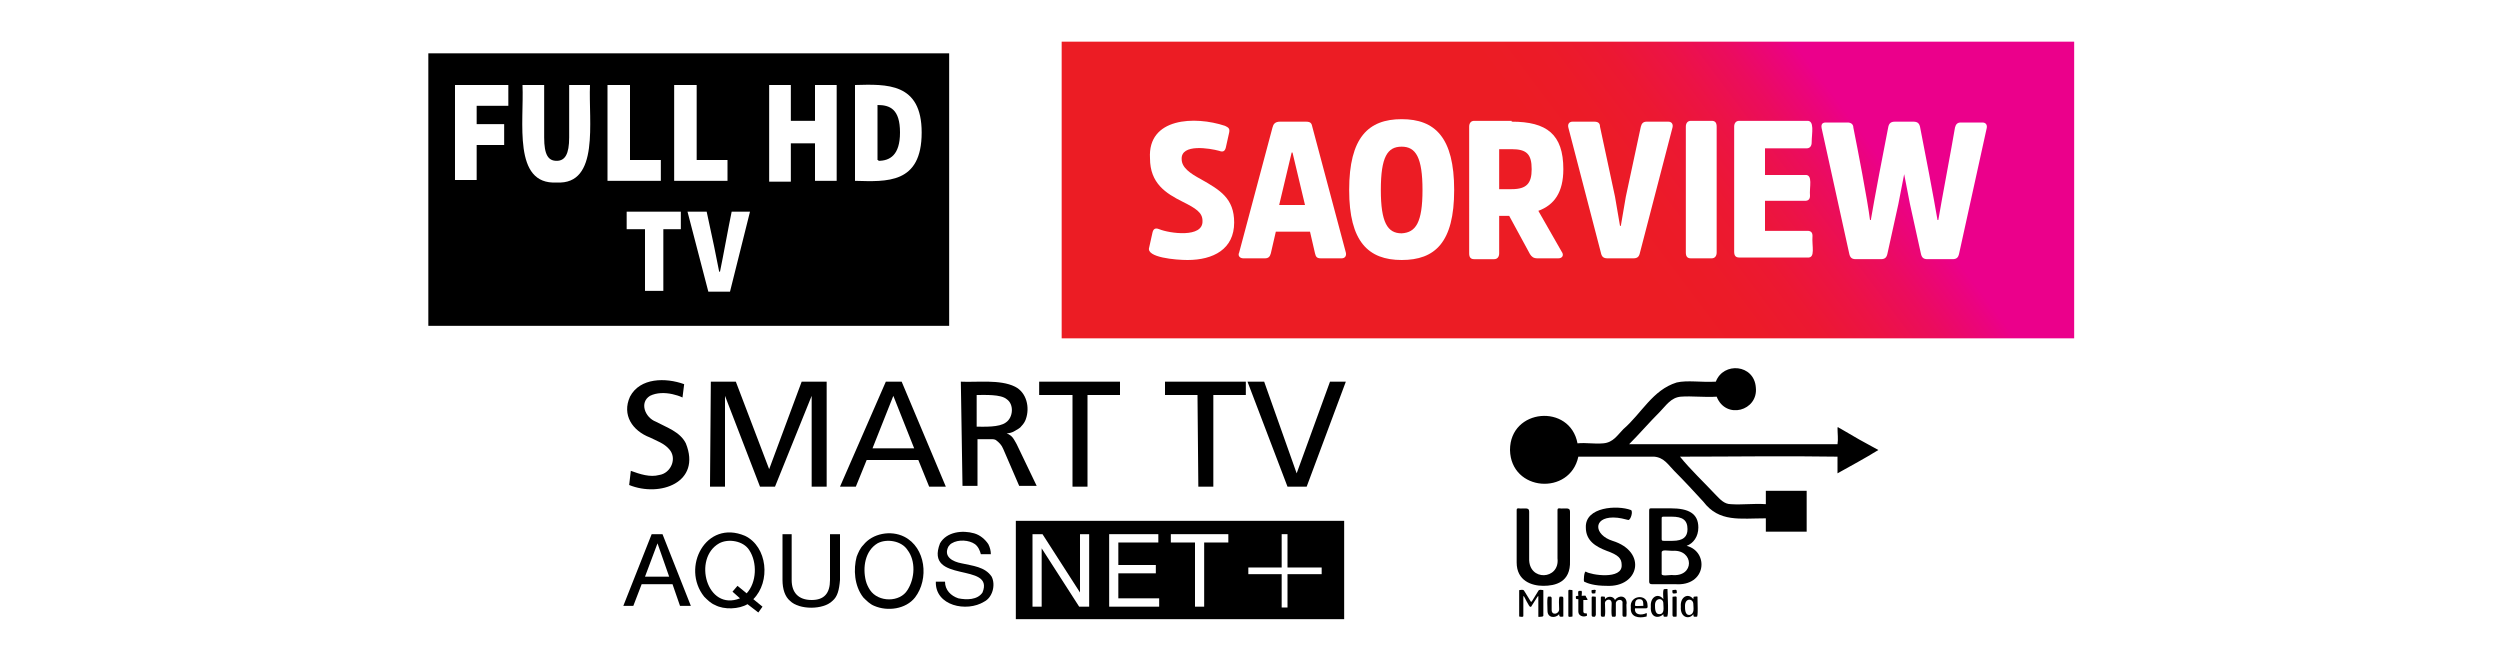 <?xml version="1.0" encoding="utf-8"?>
<!-- Generator: Adobe Illustrator 25.4.1, SVG Export Plug-In . SVG Version: 6.00 Build 0)  -->
<svg version="1.1" id="Layer_1" xmlns="http://www.w3.org/2000/svg" xmlns:xlink="http://www.w3.org/1999/xlink" x="0px" y="0px"
	 viewBox="0 0 300 79" style="enable-background:new 0 0 300 79;" xml:space="preserve">
<style type="text/css">
	.st0{fill-rule:evenodd;clip-rule:evenodd;}
	.st1{fill:#FFFFFF;}
	.st2{display:none;}
	.st3{display:inline;}
	.st4{fill:url(#SVGID_1_);}
	.st5{fill:url(#SVGID_00000102509993157169106830000015830667608980051124_);}
	.st6{fill:url(#SVGID_00000167355313375493501070000015519661212680154294_);}
	.st7{fill:url(#SVGID_00000183222211024808733640000013937190452238713004_);}
	.st8{fill:url(#SVGID_00000001654404597867626770000015395569984735277217_);}
	.st9{fill:url(#SVGID_00000180353111990510660330000013175573162218667160_);}
	.st10{fill:url(#SVGID_00000135684235297616779480000002823264740763455629_);}
	.st11{fill:url(#SVGID_00000098917588129329266810000004734361318045069975_);}
	.st12{fill:url(#SVGID_00000124123088771618403220000007413358683237509798_);}
	.st13{opacity:0.59;fill:url(#SVGID_00000178911686262758292550000000583160829780057003_);enable-background:new    ;}
	.st14{opacity:0.8;fill:url(#SVGID_00000087384985428059562830000016464541195607619518_);enable-background:new    ;}
	.st15{opacity:0.45;fill:url(#SVGID_00000001657180705359578310000003758177025579309236_);enable-background:new    ;}
	.st16{filter:url(#Adobe_OpacityMaskFilter);}
	
		.st17{mask:url(#SVGID_00000134249818142341870920000003246819922684820921_);fill:url(#SVGID_00000118381895781393368860000000428223229209931166_);}
	.st18{filter:url(#Adobe_OpacityMaskFilter_00000031910410453651632150000005293303247276173956_);}
	.st19{opacity:0.75;fill:url(#SVGID_00000119082204188554014140000015082011221497358233_);enable-background:new    ;}
	
		.st20{mask:url(#SVGID_00000052822573713703166040000002108549713794497683_);fill:url(#SVGID_00000013168518682916123200000018123359430337140652_);}
	.st21{fill:url(#SVGID_00000093169015920330696600000016456660859591472779_);}
	.st22{fill:url(#SVGID_00000020393172765763351200000012591740749105595023_);}
	.st23{fill:url(#SVGID_00000152950465923949457510000011226800724815240090_);}
	.st24{fill:url(#SVGID_00000183948411606986256820000017772061971583163545_);}
	.st25{fill:url(#SVGID_00000011009964199933674750000013009216774046026113_);}
</style>
<g>
	<path class="st0" d="M206,47.6c-1.4,0.1-3-0.1-4.3,0c-1.2,0.1-1.8,1.1-2.5,1.8c-1.3,1.3-2.5,2.7-3.7,3.9c8.3,0,16.7,0,25,0
		c0.1-0.6,0-1.3,0-2c0.1-0.1,0.2,0.1,0.3,0.1c1.5,0.9,3.1,1.8,4.6,2.6c-1.6,1-3.3,1.9-4.9,2.8c0-0.7,0-1.3,0-2
		c-6.3-0.1-12.6,0-18.9,0c1.2,1.5,2.9,3.1,4.3,4.6c0.5,0.5,1,1.1,1.8,1.1c1.3,0.1,2.7-0.1,4.2,0c0-0.5,0-1.1,0-1.6
		c1.6,0,3.3,0,4.9,0c0,1.6,0,3.3,0,4.9c-1.6,0-3.3,0-4.9,0c0-0.5,0-1.1,0-1.6c-3.1,0-5.6,0.5-7.5-2c-1.1-1.2-2.3-2.5-3.5-3.7
		c-0.7-0.7-1.2-1.6-2.4-1.7c-3,0-6.1,0-9.1,0c-1,4.7-8.1,4.2-8.2-0.8c0-5,7.2-5.6,8.1-0.8c1.1-0.1,2,0.1,3.1,0
		c1.2-0.1,1.7-1,2.4-1.7c2.2-1.9,3.5-4.7,6.4-5.6c1.3-0.3,2.9,0,4.7-0.1c0.9-2.4,4.6-2.1,4.8,0.7C211,49.3,207.1,50.4,206,47.6z"/>
	<g>
		<path d="M185.2,70.3c-1.4,0-3.2-0.6-3.2-2.8v-6.2c0-0.2,0-0.3,0.2-0.3c0.7,0.1,1.3-0.2,1.3,0.4V67c-0.1,2.8,3.7,2.6,3.4,0v-5.7
			c0-0.2,0-0.3,0.2-0.3c0.7,0.1,1.3-0.2,1.3,0.4v5.9C188.5,69.9,186.6,70.3,185.2,70.3z"/>
		<path d="M192.8,70.3c-1.5,0-2.3-0.3-2.7-0.5c-0.1-0.1,0-1.3,0.2-1.2c0.6,0.4,4.4,1,4.3-0.8c0-0.8-0.4-1.2-1.8-1.7
			c-1.3-0.5-2.5-1.2-2.5-2.8c-0.1-2.5,3.8-2.7,5.4-2.1c0.3,0.1,0,1.2-0.3,1.2c-0.4-0.1-1.1-0.3-1.8-0.3c-2.5,0-2.3,2.1-0.1,2.8
			C197.7,66.2,196.7,70.5,192.8,70.3z"/>
		<path d="M201,70.1h-2.8c-0.2,0-0.3-0.1-0.3-0.3v-8.4c0-0.3,0-0.4,0.2-0.4h2.4c2.1,0,3.3,0.6,3.3,2.3c0,1.1-0.6,1.9-1.4,2.2
			C205.1,66.2,204.8,70.4,201,70.1z M200.6,62h-1c-0.2,0-0.2,0.1-0.2,0.2v2.5c0,0.2,0.1,0.2,0.3,0.2h1c1.3,0,1.8-0.5,1.8-1.4
			C202.5,62.4,201.9,62,200.6,62z M200.7,66.1c-0.6,0-1.3-0.2-1.3,0.2v2.5c-0.1,0.4,0.8,0.2,1.2,0.2
			C203.4,69.3,203.3,65.9,200.7,66.1z"/>
		<path d="M185,74c-0.1,0-0.5,0.1-0.4-0.1v-2.3c0-0.1,0-0.1-0.1,0l-0.7,1.1c-0.1,0.2-0.1,0.1-0.2,0.1c-0.1,0-0.7-1.2-0.7-1.2
			c-0.1-0.1-0.1-0.1-0.1,0v2.3c0,0.2-0.3,0.1-0.4,0.1c-0.1,0-0.1,0-0.1-0.1v-3c0-0.1,0-0.1,0.1-0.1s0.4-0.1,0.5,0.1l0.8,1.3
			c0,0,0,0,0.1,0l0.8-1.3c0.1-0.2,0.4-0.1,0.5-0.1s0.1,0,0.1,0.1v3C185.1,74,185.1,74,185,74z"/>
		<path d="M187.5,74c-0.2,0-0.4,0.1-0.4-0.3c-0.4,0.5-1.4,0.5-1.4-0.4c0-0.2-0.1-1.8,0.1-1.7c0.1,0,0.4-0.1,0.4,0.2v1.4
			c0,0.7,0.9,0.5,0.9-0.1c0-0.1-0.1-1.6,0.1-1.5c0.1,0,0.4-0.1,0.4,0.2v2.1C187.6,74,187.6,74,187.5,74z"/>
		<path d="M188.6,74c-0.1,0-0.4,0.1-0.4-0.1v-3c0-0.2,0.3-0.1,0.4-0.1c0.1,0,0.1,0,0.1,0.1v3C188.7,74,188.7,74,188.6,74z"/>
		<path d="M190.4,72H190c0,0.1,0,1.3,0,1.4s0.1,0.2,0.2,0.2c0.1,0,0.1,0,0.2,0c0,0,0.1,0.3,0,0.3c-0.4,0.2-1,0-1-0.5
			c0-0.2,0-1.4,0-1.5c-0.3,0-0.3,0-0.3-0.3c0-0.1,0.2-0.1,0.3-0.1c0-0.1-0.1-0.6,0.1-0.6h0.2c0.2-0.1,0.1,0.5,0.1,0.6
			c0.1,0,0.6-0.1,0.5,0.1C190.5,71.9,190.6,72,190.4,72z"/>
		<path d="M191.4,71.2c-0.1,0-0.4,0.1-0.4-0.1c0-0.1-0.1-0.3,0.1-0.3c0.1,0,0.4-0.1,0.4,0.1C191.4,71,191.5,71.2,191.4,71.2z
			 M191.4,74c-0.1,0-0.4,0.1-0.4-0.2v-2.1c0-0.2,0.3-0.1,0.4-0.1c0.1,0,0.1,0,0.1,0.1v2.1C191.4,74,191.4,74,191.4,74z"/>
		<path d="M195.1,74c-0.1,0-0.4,0.1-0.4-0.2v-1.4c0.1-0.6-0.8-0.5-0.8,0v1.4c0,0.3-0.2,0.2-0.4,0.2c-0.2,0.1-0.1-1.5-0.1-1.6
			c0-0.7-0.9-0.5-0.8,0.1c0,0.1,0.1,1.6-0.1,1.5c-0.1,0-0.4,0.1-0.4-0.2v-2.1c0-0.2,0.3-0.1,0.4-0.1c0.1,0,0.1,0,0.1,0.3
			c0.3-0.4,1-0.4,1.2,0.1c0.4-0.6,1.4-0.6,1.4,0.4C195.1,72.4,195.3,74.1,195.1,74z"/>
		<path d="M197.5,73c-0.3,0-1.3,0-1.3,0c-0.1,0.9,0.9,0.8,1.3,0.6c0.2-0.1,0.1,0.2,0.1,0.3c0,0.1,0,0.1-0.1,0.1
			c-0.8,0.2-1.9,0.1-1.8-1.1c-0.2-1.5,2-1.7,2-0.3C197.7,72.7,197.8,73,197.5,73z M196.7,71.9c-0.4,0-0.5,0.3-0.5,0.7
			c-0.1,0.2,0.5,0.1,1,0.1c0,0,0,0,0-0.1C197.2,72.1,197.1,71.9,196.7,71.9z"/>
		<path d="M200,74c-0.3,0-0.4,0.1-0.4-0.3c-0.6,0.6-1.6,0.4-1.5-0.9c-0.1-1.2,0.9-1.7,1.5-0.9c0-0.1-0.1-1.2,0.1-1.2
			c0.1,0,0.5-0.1,0.4,0.1C200.1,71.3,200.3,74.2,200,74z M199.6,72.4c0-0.7-1-0.7-1,0.2c0,0.4,0,1.1,0.5,1.1
			C199.8,73.7,199.6,72.9,199.6,72.4z"/>
		<path d="M201.1,71.2c-0.1,0-0.4,0.1-0.4-0.1c0-0.1-0.1-0.3,0.1-0.3c0.1,0,0.4-0.1,0.4,0.1C201.2,71,201.3,71.2,201.1,71.2z
			 M201.1,74c-0.1,0-0.4,0.1-0.4-0.2v-2.1c0-0.1,0-0.1,0.1-0.1s0.4-0.1,0.4,0.1v2.1C201.2,74,201.2,74,201.1,74z"/>
		<path d="M203.6,74c-0.3,0-0.4,0.1-0.4-0.3c-0.5,0.7-1.6,0.4-1.5-0.9c-0.1-1.2,0.9-1.7,1.5-0.9c0-0.1,0-0.3,0.1-0.3
			s0.5-0.1,0.4,0.1C203.7,72.1,203.8,74.2,203.6,74z M203.2,72.5c0-0.7-1-0.8-1,0.2c0,0.4,0,1.1,0.5,1.1
			C203.4,73.7,203.2,72.9,203.2,72.5z"/>
	</g>
</g>
<g>
	<rect x="51.4" y="6.4" width="62.5" height="32.7"/>
	<g>
		<path class="st1" d="M77.4,27.5h-2.2v-2.1h6.5v2.1h-2.1v7.4h-2.2C77.4,35,77.4,27.5,77.4,27.5z"/>
		<path class="st1" d="M82.5,25.4h2.3l0.9,4.2c0.2,1,0.4,2,0.6,3h0.1c0.4-1.9,1-5.3,1.4-7.2H90L87.6,35H85L82.5,25.4z"/>
	</g>
	<g>
		<path class="st1" d="M54.6,10.2H61v2.5h-3.8v2.2h3.3v2.5h-3.3v4.2h-2.6V10.2z"/>
		<path class="st1" d="M62.7,10.2h2.6v6.3c0,2.1,0.5,2.8,1.5,2.8s1.5-0.8,1.5-2.8v-6.3h2.5c-0.2,4.3,1.2,12-4,11.7
			C61.5,22.2,62.9,14.6,62.7,10.2L62.7,10.2z"/>
		<path class="st1" d="M73,10.2h2.6v9h3.7v2.5h-6.4V10.2H73z"/>
		<path class="st1" d="M81,10.2h2.6v9h3.7v2.5h-6.4V10.2H81z"/>
		<path class="st1" d="M92.3,10.2h2.6v4.3h2.9v-4.3h2.6v11.5h-2.6v-4.5h-2.9v4.6h-2.6V10.2z"/>
		<path class="st1" d="M102.6,10.2c3.8-0.1,8-0.3,8,5.7c0,6.2-4.2,5.9-8,5.8V10.2L102.6,10.2z M105.4,19.3c1.4,0,2.6-0.7,2.6-3.4
			c0-2.8-1.2-3.3-2.7-3.3v6.6h0.1V19.3z"/>
	</g>
</g>
<g id="FVP" class="st2">
	<g class="st3">
		<path d="M58.7,17.9c0-2.5-3.7-2.5-3.7,0.1c0,1.1,0.7,2,1.9,2c0.6,0,1.4-0.3,1.5-0.9c0-0.3-0.4-0.4-0.6-0.1c-0.7,0.7-2,0.3-2.1-0.7
			h2.6C58.6,18.3,58.7,18.2,58.7,17.9z M56.9,16.7c0.6,0,1,0.4,1.1,0.9h-2.2C55.9,17.1,56.2,16.7,56.9,16.7z"/>
		<path d="M62.7,17.9c0-2.5-3.7-2.5-3.7,0.1c0,1.1,0.7,2,1.9,2c0.6,0,1.4-0.3,1.5-0.9c0-0.3-0.4-0.4-0.6-0.1c-0.7,0.7-2,0.3-2.1-0.7
			h2.6C62.5,18.3,62.7,18.2,62.7,17.9z M60.8,16.7c0.6,0,1,0.4,1.1,0.9h-2.2C59.8,17.1,60.2,16.7,60.8,16.7z"/>
		<path d="M71.3,17.9c0-2.5-3.7-2.5-3.7,0.1c0,1.1,0.7,2,1.9,2c0.6,0,1.4-0.3,1.5-0.9c0-0.3-0.4-0.4-0.6-0.1c-0.7,0.7-2,0.3-2.1-0.7
			h2.6C71.1,18.3,71.3,18.2,71.3,17.9z M69.4,16.7c0.6,0,1,0.4,1.1,0.9h-2.2C68.4,17.1,68.8,16.7,69.4,16.7z"/>
		<path d="M67.2,16.4v3.2c0,0.5-0.7,0.5-0.7,0v-3.2C66.5,16,67.2,15.9,67.2,16.4z"/>
		<path d="M64.8,19.7c-0.2,0.4-0.6,0.4-0.8,0c-0.2-0.4-1.4-3-1.4-3.3c0-0.4,0.6-0.5,0.7-0.1c0.4,0.8,0.9,2,1.1,2.6
			c0.2-0.6,0.7-1.9,1.1-2.6c0.1-0.4,0.7-0.3,0.7,0.1C66.2,16.6,64.9,19.3,64.8,19.7z"/>
		<path d="M53.8,17.5v2.1c0,0.5-0.7,0.5-0.7,0v-2.2c0-1,0.7-1.4,1.7-1.4c0.5,0,0.5,0.7,0,0.7S53.8,16.9,53.8,17.5z"/>
		<path d="M53.5,15.1c0,0.2-0.1,0.4-0.4,0.4h-1.6c-1-0.1-0.8,0.8-0.8,1.5h1.6c0.2,0,0.3,0.2,0.3,0.4c0,0.2-0.1,0.4-0.3,0.4h-1.6v2
			c0,0.5-0.8,0.5-0.8,0v-3.5c0-1,0.5-1.5,1.6-1.5h1.6C53.4,14.7,53.5,14.9,53.5,15.1z"/>
		<path d="M74.5,17.3c0.1,0.4,0.3,1.1,0.4,1.5c0.2-0.8,0.6-1.6,0.8-2.4c0.1-0.4,0.7-0.4,0.7,0.1c-0.1,0.6-1,2.7-1.2,3.3
			c-0.1,0.5-0.7,0.4-0.8,0c-0.2-0.6-0.5-1.6-0.7-2.2c-0.2,0.7-0.5,1.6-0.7,2.2c-0.1,0.4-0.6,0.4-0.8,0c-0.2-0.5-1-2.7-1.1-3.3
			c0-0.4,0.6-0.5,0.7-0.1c0.3,0.8,0.5,1.5,0.8,2.4c0.2-0.6,0.4-1.5,0.6-2.1c0.1-0.3,0.2-0.4,0.4-0.4C74.2,16.3,74.4,17.1,74.5,17.3z
			"/>
		<g>
			<g>
				
					<linearGradient id="SVGID_1_" gradientUnits="userSpaceOnUse" x1="56.85" y1="708.052" x2="56.85" y2="704.044" gradientTransform="matrix(1 0 0 1 0 -688)">
					<stop  offset="0" style="stop-color:#53565A"/>
					<stop  offset="1" style="stop-color:#75787B"/>
				</linearGradient>
				<path class="st4" d="M58.7,17.9c0-2.5-3.7-2.5-3.7,0.1c0,1.1,0.7,2,1.9,2c0.6,0,1.4-0.3,1.5-0.9c0-0.3-0.4-0.4-0.6-0.1
					c-0.7,0.7-2,0.3-2.1-0.7h2.6C58.6,18.3,58.7,18.2,58.7,17.9z M56.9,16.7c0.6,0,1,0.4,1.1,0.9h-2.2
					C55.9,17.1,56.2,16.7,56.9,16.7z"/>
				
					<linearGradient id="SVGID_00000160909344463362091620000006892088482444624044_" gradientUnits="userSpaceOnUse" x1="60.85" y1="708.052" x2="60.85" y2="704.044" gradientTransform="matrix(1 0 0 1 0 -688)">
					<stop  offset="0" style="stop-color:#53565A"/>
					<stop  offset="1" style="stop-color:#75787B"/>
				</linearGradient>
				<path style="fill:url(#SVGID_00000160909344463362091620000006892088482444624044_);" d="M62.7,17.9c0-2.5-3.7-2.5-3.7,0.1
					c0,1.1,0.7,2,1.9,2c0.6,0,1.4-0.3,1.5-0.9c0-0.3-0.4-0.4-0.6-0.1c-0.7,0.7-2,0.3-2.1-0.7h2.6C62.5,18.3,62.7,18.2,62.7,17.9z
					 M60.8,16.7c0.6,0,1,0.4,1.1,0.9h-2.2C59.8,17.1,60.2,16.7,60.8,16.7z"/>
				
					<linearGradient id="SVGID_00000024721684645675996270000007677965843711009415_" gradientUnits="userSpaceOnUse" x1="69.45" y1="708.052" x2="69.45" y2="704.044" gradientTransform="matrix(1 0 0 1 0 -688)">
					<stop  offset="0" style="stop-color:#53565A"/>
					<stop  offset="1" style="stop-color:#75787B"/>
				</linearGradient>
				<path style="fill:url(#SVGID_00000024721684645675996270000007677965843711009415_);" d="M71.3,17.9c0-2.5-3.7-2.5-3.7,0.1
					c0,1.1,0.7,2,1.9,2c0.6,0,1.4-0.3,1.5-0.9c0-0.3-0.4-0.4-0.6-0.1c-0.7,0.7-2,0.3-2.1-0.7h2.6C71.1,18.3,71.3,18.2,71.3,17.9z
					 M69.4,16.7c0.6,0,1,0.4,1.1,0.9h-2.2C68.4,17.1,68.8,16.7,69.4,16.7z"/>
				
					<linearGradient id="SVGID_00000078760437524982236850000014757916576119591103_" gradientUnits="userSpaceOnUse" x1="66.85" y1="707.998" x2="66.85" y2="704.07" gradientTransform="matrix(1 0 0 1 0 -688)">
					<stop  offset="0" style="stop-color:#53565A"/>
					<stop  offset="1" style="stop-color:#75787B"/>
				</linearGradient>
				<path style="fill:url(#SVGID_00000078760437524982236850000014757916576119591103_);" d="M67.2,16.4v3.2c0,0.5-0.7,0.5-0.7,0
					v-3.2C66.5,16,67.2,15.9,67.2,16.4z"/>
				
					<linearGradient id="SVGID_00000102529248036858216870000000231815072724084122_" gradientUnits="userSpaceOnUse" x1="64.4" y1="708.005" x2="64.4" y2="704.069" gradientTransform="matrix(1 0 0 1 0 -688)">
					<stop  offset="0" style="stop-color:#53565A"/>
					<stop  offset="1" style="stop-color:#75787B"/>
				</linearGradient>
				<path style="fill:url(#SVGID_00000102529248036858216870000000231815072724084122_);" d="M64.8,19.7c-0.2,0.4-0.6,0.4-0.8,0
					c-0.2-0.4-1.4-3-1.4-3.3c0-0.4,0.6-0.5,0.7-0.1c0.4,0.8,0.9,2,1.1,2.6c0.2-0.6,0.7-1.9,1.1-2.6c0.1-0.4,0.7-0.3,0.7,0.1
					C66.2,16.6,64.9,19.3,64.8,19.7z"/>
				
					<linearGradient id="SVGID_00000036252285858100008820000014389976357718403770_" gradientUnits="userSpaceOnUse" x1="54.138" y1="707.998" x2="54.138" y2="704.079" gradientTransform="matrix(1 0 0 1 0 -688)">
					<stop  offset="0" style="stop-color:#53565A"/>
					<stop  offset="1" style="stop-color:#75787B"/>
				</linearGradient>
				<path style="fill:url(#SVGID_00000036252285858100008820000014389976357718403770_);" d="M53.8,17.5v2.1c0,0.5-0.7,0.5-0.7,0
					v-2.2c0-1,0.7-1.4,1.7-1.4c0.5,0,0.5,0.7,0,0.7C54.3,16.8,53.8,16.9,53.8,17.5z"/>
				
					<linearGradient id="SVGID_00000061470300491597846470000000588375392889155769_" gradientUnits="userSpaceOnUse" x1="51.7" y1="707.995" x2="51.7" y2="702.669" gradientTransform="matrix(1 0 0 1 0 -688)">
					<stop  offset="0" style="stop-color:#53565A"/>
					<stop  offset="1" style="stop-color:#75787B"/>
				</linearGradient>
				<path style="fill:url(#SVGID_00000061470300491597846470000000588375392889155769_);" d="M53.5,15.1c0,0.2-0.1,0.4-0.4,0.4h-1.6
					c-1-0.1-0.8,0.8-0.8,1.5h1.6c0.2,0,0.3,0.2,0.3,0.4c0,0.2-0.1,0.4-0.3,0.4h-1.6v2c0,0.5-0.8,0.5-0.8,0v-3.5c0-1,0.5-1.5,1.6-1.5
					h1.6C53.4,14.7,53.5,14.9,53.5,15.1z"/>
				
					<linearGradient id="SVGID_00000107569790761618669760000009745440460443533447_" gradientUnits="userSpaceOnUse" x1="73.75" y1="708.003" x2="73.75" y2="704.065" gradientTransform="matrix(1 0 0 1 0 -688)">
					<stop  offset="0" style="stop-color:#53565A"/>
					<stop  offset="1" style="stop-color:#75787B"/>
				</linearGradient>
				<path style="fill:url(#SVGID_00000107569790761618669760000009745440460443533447_);" d="M74.5,17.3c0.1,0.4,0.3,1.1,0.4,1.5
					c0.2-0.8,0.6-1.6,0.8-2.4c0.1-0.4,0.7-0.4,0.7,0.1c-0.1,0.6-1,2.7-1.2,3.3c-0.1,0.5-0.7,0.4-0.8,0c-0.2-0.6-0.5-1.6-0.7-2.2
					c-0.2,0.7-0.5,1.6-0.7,2.2c-0.1,0.4-0.6,0.4-0.8,0c-0.2-0.5-1-2.7-1.1-3.3c0-0.4,0.6-0.5,0.7-0.1c0.3,0.8,0.5,1.5,0.8,2.4
					c0.2-0.6,0.4-1.5,0.6-2.1c0.1-0.3,0.2-0.4,0.4-0.4C74.2,16.3,74.4,17.1,74.5,17.3z"/>
			</g>
		</g>
		<g>
			
				<radialGradient id="SVGID_00000090296782444140964960000006516310788730720918_" cx="-1433.521" cy="-1302.918" r="16.832" gradientTransform="matrix(-0.612 0.175 -0.182 -0.635 -1039.493 -567.489)" gradientUnits="userSpaceOnUse">
				<stop  offset="0.542" style="stop-color:#FF1E00"/>
				<stop  offset="0.857" style="stop-color:#FF7D00"/>
				<stop  offset="1" style="stop-color:#FFA300"/>
			</radialGradient>
			<path style="fill:url(#SVGID_00000090296782444140964960000006516310788730720918_);" d="M65.8,6.2c-1-0.9-0.4-2.6,1-2.5h6.1
				c2,0,2,2.9,0,2.9H70c0.6,0.6,1.8,1.8,2.2,2.2c0.7,0.6,0.7,1.5,0.1,2.1c-0.3,0.3-0.7,0.4-1.1,0.4h-3.1c-0.1,0.7,0.2,2.5-0.4,3.1
				c-0.9,0.9-2.5,0.2-2.4-1.1V9.9c0-0.5,0.1-0.8,0.4-1.1c0.5-0.6,1.7-0.4,2.3-0.4L65.8,6.2z"/>
			
				<linearGradient id="SVGID_00000125564119745487754450000014722382133227700363_" gradientUnits="userSpaceOnUse" x1="66.813" y1="700.376" x2="67.476" y2="699.234" gradientTransform="matrix(1 0 0 1 0 -688)">
				<stop  offset="0" style="stop-color:#FFA300;stop-opacity:0"/>
				<stop  offset="0.193" style="stop-color:#FDA001;stop-opacity:0.193"/>
				<stop  offset="0.355" style="stop-color:#F99504;stop-opacity:0.355"/>
				<stop  offset="0.506" style="stop-color:#F1840A;stop-opacity:0.506"/>
				<stop  offset="0.65" style="stop-color:#E66B11;stop-opacity:0.65"/>
				<stop  offset="0.79" style="stop-color:#D74B1B;stop-opacity:0.79"/>
				<stop  offset="0.924" style="stop-color:#C52527;stop-opacity:0.924"/>
				<stop  offset="1" style="stop-color:#BA0C2F"/>
			</linearGradient>
			
				<path style="opacity:0.59;fill:url(#SVGID_00000125564119745487754450000014722382133227700363_);enable-background:new    ;" d="
				M65.3,13.3c-0.1,1.3,1.5,2,2.4,1.1c0.7-0.5,0.4-2.3,0.4-3.1h-2.8V13.3z"/>
			
				<linearGradient id="SVGID_00000142150101845607394330000012405225018065260174_" gradientUnits="userSpaceOnUse" x1="68.243" y1="697.836" x2="68.883" y2="696.641" gradientTransform="matrix(1 0 0 1 0 -688)">
				<stop  offset="0.2" style="stop-color:#FF1E00;stop-opacity:0"/>
				<stop  offset="0.398" style="stop-color:#FF4700;stop-opacity:0.282"/>
				<stop  offset="0.74" style="stop-color:#FF8900;stop-opacity:0.77"/>
				<stop  offset="0.901" style="stop-color:#FFA300"/>
			</linearGradient>
			<path style="opacity:0.8;fill:url(#SVGID_00000142150101845607394330000012405225018065260174_);enable-background:new    ;" d="
				M66.7,8.4c-0.9,0-1.5,0.6-1.5,1.5v1.4c1.4,0,4.1,0,5.5,0L68,8.4H66.7z"/>
			
				<linearGradient id="SVGID_00000107567655045589680010000015716898534223209908_" gradientUnits="userSpaceOnUse" x1="69.653" y1="695.817" x2="70.229" y2="694.39" gradientTransform="matrix(1 0 0 1 0 -688)">
				<stop  offset="0.12" style="stop-color:#BA0C2F;stop-opacity:0"/>
				<stop  offset="0.238" style="stop-color:#9C0D28;stop-opacity:0.188"/>
				<stop  offset="0.476" style="stop-color:#65101C;stop-opacity:0.566"/>
				<stop  offset="0.654" style="stop-color:#431114;stop-opacity:0.848"/>
				<stop  offset="0.75" style="stop-color:#361211"/>
			</linearGradient>
			
				<path style="opacity:0.45;fill:url(#SVGID_00000107567655045589680010000015716898534223209908_);enable-background:new    ;" d="
				M68,8.4l2.8,2.9c1,0.1,1.9-0.4,1.9-1.5c0-0.4-0.2-0.7-0.5-1.1c-0.4-0.5-1.6-1.6-2.2-2.2h-3.8L68,8.4z"/>
			<defs>
				<filter id="Adobe_OpacityMaskFilter" filterUnits="userSpaceOnUse" x="65.3" y="3.7" width="9.1" height="11.1">
					<feColorMatrix  type="matrix" values="1 0 0 0 0  0 1 0 0 0  0 0 1 0 0  0 0 0 1 0"/>
				</filter>
			</defs>
			
				<mask maskUnits="userSpaceOnUse" x="65.3" y="3.7" width="9.1" height="11.1" id="SVGID_00000134249818142341870920000003246819922684820921_">
				<g class="st16">
					<polygon points="66.6,7 64.6,7 64.6,15.5 70.8,15.5 70.8,11.4 					"/>
				</g>
			</mask>
			
				<radialGradient id="SVGID_00000120556211481297595900000014705627453241521337_" cx="910.44" cy="-154.782" r="10.447" fx="914.685" fy="-151.109" gradientTransform="matrix(0.434 0.466 -0.29 0.27 -373.23 -376.615)" gradientUnits="userSpaceOnUse">
				<stop  offset="8.962452e-02" style="stop-color:#C7143D"/>
				<stop  offset="0.91" style="stop-color:#D11640;stop-opacity:0"/>
			</radialGradient>
			
				<path style="mask:url(#SVGID_00000134249818142341870920000003246819922684820921_);fill:url(#SVGID_00000120556211481297595900000014705627453241521337_);" d="
				M65.8,6.2c-1-0.9-0.4-2.6,1-2.5h6.1c2,0,2,2.9,0,2.9H70c0.6,0.6,1.8,1.8,2.2,2.2c0.7,0.6,0.7,1.5,0.1,2.1
				c-0.3,0.3-0.7,0.4-1.1,0.4h-3.1c-0.1,0.7,0.2,2.5-0.4,3.1c-0.9,0.9-2.5,0.2-2.4-1.1V9.9c0-0.5,0.1-0.8,0.4-1.1
				c0.5-0.6,1.7-0.4,2.3-0.4L65.8,6.2z"/>
			<defs>
				
					<filter id="Adobe_OpacityMaskFilter_00000041291768326596373890000016714162354781830065_" filterUnits="userSpaceOnUse" x="65.2" y="3.6" width="9.1" height="7.6">
					<feColorMatrix  type="matrix" values="1 0 0 0 0  0 1 0 0 0  0 0 1 0 0  0 0 0 1 0"/>
				</filter>
			</defs>
			
				<mask maskUnits="userSpaceOnUse" x="65.2" y="3.6" width="9.1" height="7.6" id="SVGID_00000052822573713703166040000002108549713794497683_">
				<g style="filter:url(#Adobe_OpacityMaskFilter_00000041291768326596373890000016714162354781830065_);">
					
						<radialGradient id="SVGID_00000155140813370269999380000003054827009281238709_" cx="-1343.822" cy="-4684.39" r="9.583" gradientTransform="matrix(-0.598 0.218 -6.528895e-02 -0.179 -1038.61 -542.564)" gradientUnits="userSpaceOnUse">
						<stop  offset="0" style="stop-color:#231F20"/>
						<stop  offset="0.107" style="stop-color:#282425"/>
						<stop  offset="0.241" style="stop-color:#373435"/>
						<stop  offset="0.389" style="stop-color:#514D4E"/>
						<stop  offset="0.547" style="stop-color:#747172"/>
						<stop  offset="0.714" style="stop-color:#A19F9F"/>
						<stop  offset="0.885" style="stop-color:#D7D6D6"/>
						<stop  offset="1" style="stop-color:#FFFFFF"/>
					</radialGradient>
					
						<circle style="opacity:0.75;fill:url(#SVGID_00000155140813370269999380000003054827009281238709_);enable-background:new    ;" cx="70.7" cy="5.4" r="6.1"/>
				</g>
			</mask>
			
				<radialGradient id="SVGID_00000003798006936043752680000014445744382095704721_" cx="93.694" cy="2334.285" r="8.009" gradientTransform="matrix(0.606 -0.196 0.115 0.356 -258.687 -809.77)" gradientUnits="userSpaceOnUse">
				<stop  offset="6.134970e-02" style="stop-color:#FA19A7"/>
				<stop  offset="0.199" style="stop-color:#FA199F;stop-opacity:0.853"/>
				<stop  offset="0.408" style="stop-color:#F9198A;stop-opacity:0.631"/>
				<stop  offset="0.662" style="stop-color:#F71968;stop-opacity:0.36"/>
				<stop  offset="0.95" style="stop-color:#F51939;stop-opacity:5.352277e-02"/>
				<stop  offset="1" style="stop-color:#F51930;stop-opacity:0"/>
			</radialGradient>
			
				<path style="mask:url(#SVGID_00000052822573713703166040000002108549713794497683_);fill:url(#SVGID_00000003798006936043752680000014445744382095704721_);" d="
				M73.9,4c-0.3-0.3-0.7-0.4-1.1-0.4h-6.1c-1.4,0-2,1.6-1,2.5c1.2,1.3,3.8,3.9,5,5.1c1,0.1,1.9-0.4,1.9-1.5c0-0.4-0.2-0.7-0.5-1.1
				c-0.4-0.5-1.6-1.6-2.2-2.2h2.9C74.1,6.6,74.8,4.9,73.9,4z"/>
		</g>
		<g>
			
				<linearGradient id="SVGID_00000045597028867895299090000001430050520812198795_" gradientUnits="userSpaceOnUse" x1="77.651" y1="713.814" x2="88.951" y2="704.332" gradientTransform="matrix(1 0 0 1 0 -688)">
				<stop  offset="2.894824e-02" style="stop-color:#FF1E00"/>
				<stop  offset="0.192" style="stop-color:#FF2E00"/>
				<stop  offset="0.511" style="stop-color:#FF5800"/>
				<stop  offset="0.951" style="stop-color:#FF9B00"/>
				<stop  offset="1" style="stop-color:#FFA300"/>
			</linearGradient>
			<path style="fill:url(#SVGID_00000045597028867895299090000001430050520812198795_);" d="M89,16.4l-2.1,4.8
				c-0.1,0.2-0.4,0.2-0.4-0.1l0.5-1.2l-1.5-3.6c-0.2-0.2,0.2-0.5,0.4-0.2l1.4,3.3l1.4-3.2C88.7,15.9,89.1,16.1,89,16.4z"/>
			
				<linearGradient id="SVGID_00000061443518777749255300000004706383227907761329_" gradientUnits="userSpaceOnUse" x1="75.877" y1="709.664" x2="90.04" y2="697.781" gradientTransform="matrix(1 0 0 1 0 -688)">
				<stop  offset="2.894824e-02" style="stop-color:#FF1E00"/>
				<stop  offset="0.192" style="stop-color:#FF2E00"/>
				<stop  offset="0.511" style="stop-color:#FF5800"/>
				<stop  offset="0.951" style="stop-color:#FF9B00"/>
				<stop  offset="1" style="stop-color:#FFA300"/>
			</linearGradient>
			<path style="fill:url(#SVGID_00000061443518777749255300000004706383227907761329_);" d="M81.1,15.1v4.7c0,0.3-0.4,0.3-0.4,0
				v-4.7C80.7,14.8,81.1,14.8,81.1,15.1z"/>
			
				<linearGradient id="SVGID_00000095303873841681195180000016437794512024731830_" gradientUnits="userSpaceOnUse" x1="75.984" y1="706.302" x2="86.539" y2="697.445" gradientTransform="matrix(1 0 0 1 0 -688)">
				<stop  offset="2.894824e-02" style="stop-color:#FF1E00"/>
				<stop  offset="0.192" style="stop-color:#FF2E00"/>
				<stop  offset="0.511" style="stop-color:#FF5800"/>
				<stop  offset="0.951" style="stop-color:#FF9B00"/>
				<stop  offset="1" style="stop-color:#FFA300"/>
			</linearGradient>
			<path style="fill:url(#SVGID_00000095303873841681195180000016437794512024731830_);" d="M78.5,18c1.5,0.1,2.4-1.6,1.3-2.7
				c-0.5-0.6-1.9-0.4-2.7-0.5c-0.1,0-0.2,0.1-0.2,0.2v4.7c0,0.3,0.4,0.3,0.4,0v-1.8L78.5,18L78.5,18z M77.4,17.6v-2.4
				c1,0,2.5-0.2,2.5,1.2C79.8,17.8,78.4,17.6,77.4,17.6z"/>
			
				<linearGradient id="SVGID_00000062162935561750076410000001973541402921554330_" gradientUnits="userSpaceOnUse" x1="78.402" y1="710.515" x2="88.279" y2="702.228" gradientTransform="matrix(1 0 0 1 0 -688)">
				<stop  offset="2.894824e-02" style="stop-color:#FF1E00"/>
				<stop  offset="0.192" style="stop-color:#FF2E00"/>
				<stop  offset="0.511" style="stop-color:#FF5800"/>
				<stop  offset="0.951" style="stop-color:#FF9B00"/>
				<stop  offset="1" style="stop-color:#FFA300"/>
			</linearGradient>
			<path style="fill:url(#SVGID_00000062162935561750076410000001973541402921554330_);" d="M84.7,17.7c-0.1-1.9-2.9-1.6-2.8,0.3
				c-0.1,2,2.7,2.2,2.8,0.3C84.7,18.4,84.7,17.7,84.7,17.7z M84.7,19.3c-1,1.5-3.3,0.5-3.2-1.3c-0.1-1.8,2.2-2.8,3.2-1.3v-0.5
				c0-0.3,0.4-0.3,0.4,0v3.5c0,0.3-0.4,0.3-0.4,0C84.7,19.8,84.7,19.3,84.7,19.3z"/>
		</g>
	</g>
</g>
<g>
	
		<linearGradient id="SVGID_00000154421817537454559580000012704803372485955227_" gradientUnits="userSpaceOnUse" x1="-1173.495" y1="-229.342" x2="-1172.901" y2="-229.342" gradientTransform="matrix(-50.465 37.849 37.849 50.465 -50325.77 55992.363)">
		<stop  offset="0" style="stop-color:#EB008B"/>
		<stop  offset="4.478705e-02" style="stop-color:#EB037F"/>
		<stop  offset="0.19" style="stop-color:#EB0C5E"/>
		<stop  offset="0.34" style="stop-color:#EC1345"/>
		<stop  offset="0.495" style="stop-color:#EC1832"/>
		<stop  offset="0.656" style="stop-color:#EC1B28"/>
		<stop  offset="0.836" style="stop-color:#EC1C24"/>
		<stop  offset="1" style="stop-color:#EC1C24"/>
	</linearGradient>
	
		<rect x="127.4" y="5" style="fill:url(#SVGID_00000154421817537454559580000012704803372485955227_);" width="121.5" height="35.6"/>
	<path class="st1" d="M142.5,31.2c-1.4,0-5-0.3-4.6-1.5l0.4-1.8c0.1-0.4,0.3-0.6,0.8-0.4c1.2,0.5,5.3,1.1,5.2-1c0-1-0.8-1.5-2.4-2.3
		c-2-1-3.9-2.2-3.9-5.2c-0.3-4.9,5.4-5.1,9-3.9c0.4,0.2,0.6,0.3,0.5,0.8l-0.4,1.8c-0.1,0.4-0.3,0.6-0.8,0.4c-1.1-0.3-4.6-0.9-4.5,1
		c0,1,1,1.7,2.3,2.4c2.3,1.3,4,2.3,4,5.2C148.1,29.9,145.6,31.2,142.5,31.2z"/>
	<path class="st1" d="M156.7,14.6c0.6,0,0.7,0.2,0.8,0.7l4,15c0.1,0.4-0.1,0.7-0.5,0.7h-2.5c-0.5,0-0.6-0.2-0.7-0.6l-0.6-2.6h-4.1
		l-0.6,2.6c-0.1,0.4-0.3,0.6-0.7,0.6h-2.6c-0.4,0-0.7-0.3-0.5-0.7l4-15c0.1-0.4,0.3-0.7,0.9-0.7H156.7z M156.6,24.6l-1.5-6.3H155
		l-1.5,6.3H156.6z"/>
	<path class="st1" d="M174.5,22.8c0,6.3-2.3,8.4-6.3,8.4s-6.3-2.2-6.3-8.4c0-6.3,2.3-8.5,6.3-8.5S174.5,16.5,174.5,22.8z
		 M170.7,22.8c0-3.9-0.8-5.2-2.5-5.2s-2.5,1.2-2.5,5.2c0,3.9,0.8,5.2,2.5,5.2C169.9,27.9,170.7,26.7,170.7,22.8z"/>
	<path class="st1" d="M181.4,14.6c4.2,0,6.2,1.5,6.2,5.7c0,2.8-1.1,4.3-3,5l2.8,4.9c0.3,0.4,0.1,0.8-0.4,0.8h-2.5
		c-0.5,0-0.7-0.2-0.9-0.5l-2.5-4.6h-1.2v4.5c0,0.4-0.2,0.7-0.6,0.7h-2.4c-0.4,0-0.6-0.2-0.6-0.7V15.2c0-0.4,0.2-0.7,0.6-0.7h4.5
		L181.4,14.6L181.4,14.6z M181.4,22.7c1.8,0,2.4-0.7,2.4-2.4c0-1.8-0.6-2.4-2.4-2.4h-1.5v4.8C179.9,22.7,181.4,22.7,181.4,22.7z"/>
	<path class="st1" d="M192.9,31c-0.5,0-0.7-0.2-0.8-0.7l-3.9-15c-0.1-0.4,0.1-0.7,0.5-0.7h2.6c0.5,0,0.7,0.2,0.7,0.6l1.8,8.4
		l0.6,3.5h0.1l0.6-3.5l1.8-8.4c0.1-0.4,0.3-0.6,0.7-0.6h2.6c0.4,0,0.6,0.3,0.5,0.7l-3.9,15c-0.1,0.5-0.3,0.7-0.8,0.7H192.9z"/>
	<path class="st1" d="M202.3,15.2c0-0.4,0.2-0.7,0.6-0.7h2.5c0.4,0,0.6,0.2,0.6,0.7v15.1c0,0.4-0.2,0.7-0.6,0.7h-2.5
		c-0.4,0-0.6-0.2-0.6-0.7V15.2z"/>
	<path class="st1" d="M211.8,24.2v3.5h5.1c0.4,0,0.6,0.2,0.6,0.6c-0.1,1.2,0.4,2.7-0.6,2.6h-8.2c-0.4,0-0.6-0.2-0.6-0.7v-15
		c0-0.4,0.2-0.7,0.6-0.7h8.1c1-0.1,0.6,1.5,0.6,2.6c0,0.4-0.2,0.7-0.6,0.7h-5V21h4.8c1-0.1,0.5,1.5,0.6,2.5c0,0.4-0.2,0.6-0.6,0.6
		h-4.8L211.8,24.2L211.8,24.2z"/>
	<path class="st1" d="M229.6,14.6c0.5,0,0.7,0.2,0.8,0.6c0.5,2.5,1.7,8.8,2.1,11.2h0.1c0.4-2.4,1.6-8.7,2-11.1
		c0.1-0.4,0.3-0.6,0.7-0.6h2.6c0.4,0,0.6,0.3,0.5,0.7l-3.3,15c-0.1,0.5-0.3,0.7-0.8,0.7h-3c-0.5,0-0.7-0.2-0.8-0.7l-1.3-5.9
		l-0.7-3.6l0,0l-0.7,3.6l-1.3,5.9c-0.1,0.5-0.3,0.7-0.8,0.7h-3c-0.5,0-0.7-0.2-0.8-0.7l-3.3-15c-0.1-0.5,0.1-0.7,0.5-0.7h2.6
		c0.4,0,0.7,0.2,0.7,0.6c0.5,2.5,1.7,8.7,2,11.1h0.1c0.4-2.4,1.6-8.7,2.1-11.2c0.1-0.4,0.3-0.6,0.8-0.6
		C227.4,14.6,229.6,14.6,229.6,14.6z"/>
</g>
<g>
	<g>
		<rect x="121.9" y="62.5" width="39.4" height="11.8"/>
		<path d="M79.5,64.1l3.4,8.6h-1.3l-0.9-2.6H77l-1,2.6h-1.2l3.4-8.6C78.3,64.1,79.5,64.1,79.5,64.1z M80.3,69.2l-1.4-4h0l-1.5,4
			H80.3z"/>
		<g>
			<path d="M89.7,72.5c-1,0.6-2.8,0.7-3.9,0.1c-0.5-0.2-0.9-0.6-1.3-1c-2.8-3.5,0.2-9.3,4.9-7.3c2.7,1.3,3.1,5.5,1,7.6l1.1,0.9
				L91,73.5L89.7,72.5z M89.6,71.2c1.2-1.3,1.3-3.7,0.3-5.2c-0.7-1.1-2.5-1.4-3.6-0.8c-3.2,1.8-1.5,8.2,2.5,6.6L87.9,71l0.6-0.7
				L89.6,71.2z"/>
			<path d="M99.9,72.1c-1.1,1.1-4,1.1-5.1,0c-0.6-0.5-0.9-1.4-0.9-2.5v-5.5H95v5.5c0,1.5,0.8,2.4,2.4,2.4c1.5,0,2.2-0.8,2.2-2.4
				c0,0,0-5.5,0-5.5h1.2v5.5C100.7,70.8,100.5,71.6,99.9,72.1"/>
			<path d="M102.8,66.8c0.2-0.5,0.4-1,0.8-1.4c1.1-1.4,3.3-1.8,4.9-1c2.6,1.3,3,5.1,1.3,7.3c-1.1,1.4-3.3,1.7-4.9,1
				c-0.5-0.2-0.9-0.6-1.3-1C102.5,70.3,102.4,68.3,102.8,66.8 M103.9,69.7c0.1,0.4,0.3,0.8,0.5,1.1c1,1.5,3.6,1.5,4.5,0
				c0.9-1.4,1-3.5,0-4.8c-0.7-1.1-2.5-1.4-3.6-0.8C103.8,66.1,103.5,68.1,103.9,69.7"/>
			<path d="M117,65.3c-0.7-0.5-2-0.6-2.8-0.1c-0.2,0.1-0.3,0.3-0.4,0.4c-0.6,1.2,0.5,1.8,1.6,2c1.3,0.3,2.8,0.4,3.6,1.6
				c0.5,1,0.1,2.5-0.9,3c-2.1,1.3-5.9,0.5-5.8-2.4h1.1c0,1,0.7,1.7,1.6,2c1,0.2,2.3,0.2,2.9-0.7c1.5-3.7-7-1-5.1-5.9
				c0.8-1.4,2.7-1.6,4.1-1.2c0.7,0.2,1.3,0.7,1.7,1.3c0.2,0.4,0.3,0.8,0.3,1.2h-1.2C117.6,66.1,117.4,65.6,117,65.3"/>
			<polygon class="st1" points="125.1,64.1 129.6,71.1 129.6,71.1 129.6,64.1 130.7,64.1 130.7,72.8 129.5,72.8 125,65.8 125,65.8 
				125,72.8 123.9,72.8 123.9,64.1 			"/>
			<polygon class="st1" points="139,64.1 139,65.1 134.2,65.1 134.2,67.8 138.7,67.8 138.7,68.8 134.2,68.8 134.2,71.8 139.1,71.8 
				139.1,72.8 133.1,72.8 133.1,64.1 			"/>
			<polygon class="st1" points="140.5,65.1 140.5,64.1 147.4,64.1 147.4,65.1 144.5,65.1 144.5,72.8 143.4,72.8 143.4,65.1 			"/>
			<polygon class="st1" points="158.6,68.1 158.6,68.9 154.5,68.9 154.5,72.9 153.8,72.9 153.8,68.9 149.8,68.9 149.8,68.1 
				153.8,68.1 153.8,64.1 154.5,64.1 154.5,68.1 			"/>
		</g>
	</g>
	<g>
		<path d="M81.9,47.7c-0.4-0.2-0.8-0.3-1.2-0.4c-0.9-0.2-1.9-0.2-2.7,0.2c-1.3,0.8-0.6,2.6,0.7,3.1c1.3,0.7,2.9,1.2,3.6,2.6
			c1.9,4.7-3.1,6.5-6.8,5l0.2-1.7c1.1,0.4,2.3,0.8,3.4,0.5c1.4-0.2,2.2-2,1.2-3.1c-0.6-0.7-1.5-1-2.3-1.4c-2.1-0.8-3.4-2.7-2.4-4.9
			c1.2-2.3,4.3-2.3,6.5-1.5L81.9,47.7z"/>
		<path d="M85.3,45.8h3l4,10.5l3.9-10.5h3v12.6h-1.8V47.5h0L93,58.4h-1.8l-4.2-10.9h0v10.9h-1.8L85.3,45.8L85.3,45.8z"/>
		<path d="M106.3,45.8h1.9l5.3,12.6h-2l-1.3-3.2h-6.2l-1.3,3.2h-1.9L106.3,45.8z M107.2,47.5l-2.5,6.3h5L107.2,47.5z"/>
		<path d="M115.3,45.8c1.9,0.1,4.7-0.3,6.5,0.6c1.4,0.7,1.8,2.5,1.3,3.9c-0.1,0.3-0.3,0.6-0.5,0.8c-0.2,0.3-0.5,0.4-0.8,0.6
			c-0.3,0.2-0.7,0.3-1,0.3v0c0.7,0.3,0.8,0.6,1.2,1.3l2.4,5h-2.1l-1.9-4.4c-0.2-0.5-0.5-0.8-0.9-1.1c-0.2-0.1-0.4-0.1-0.5-0.1
			c-0.4,0-1.3,0-1.7,0v5.6h-1.8L115.3,45.8L115.3,45.8z M117.1,51.2c1,0,2.8,0.1,3.6-0.5c0.9-0.6,1-2.2,0.1-2.8
			c-0.7-0.6-2.6-0.5-3.6-0.5V51.2z"/>
		<path d="M128.6,47.4h-3.9v-1.6h9.7v1.6h-3.9v11h-1.8V47.4z"/>
		<path d="M143.7,47.4h-3.9v-1.6h9.7v1.6h-3.9v11h-1.8L143.7,47.4L143.7,47.4z"/>
		<path d="M156.8,58.4h-2.3l-4.8-12.6h2l3.9,11h0l4-11h1.9L156.8,58.4z"/>
	</g>
</g>
</svg>

